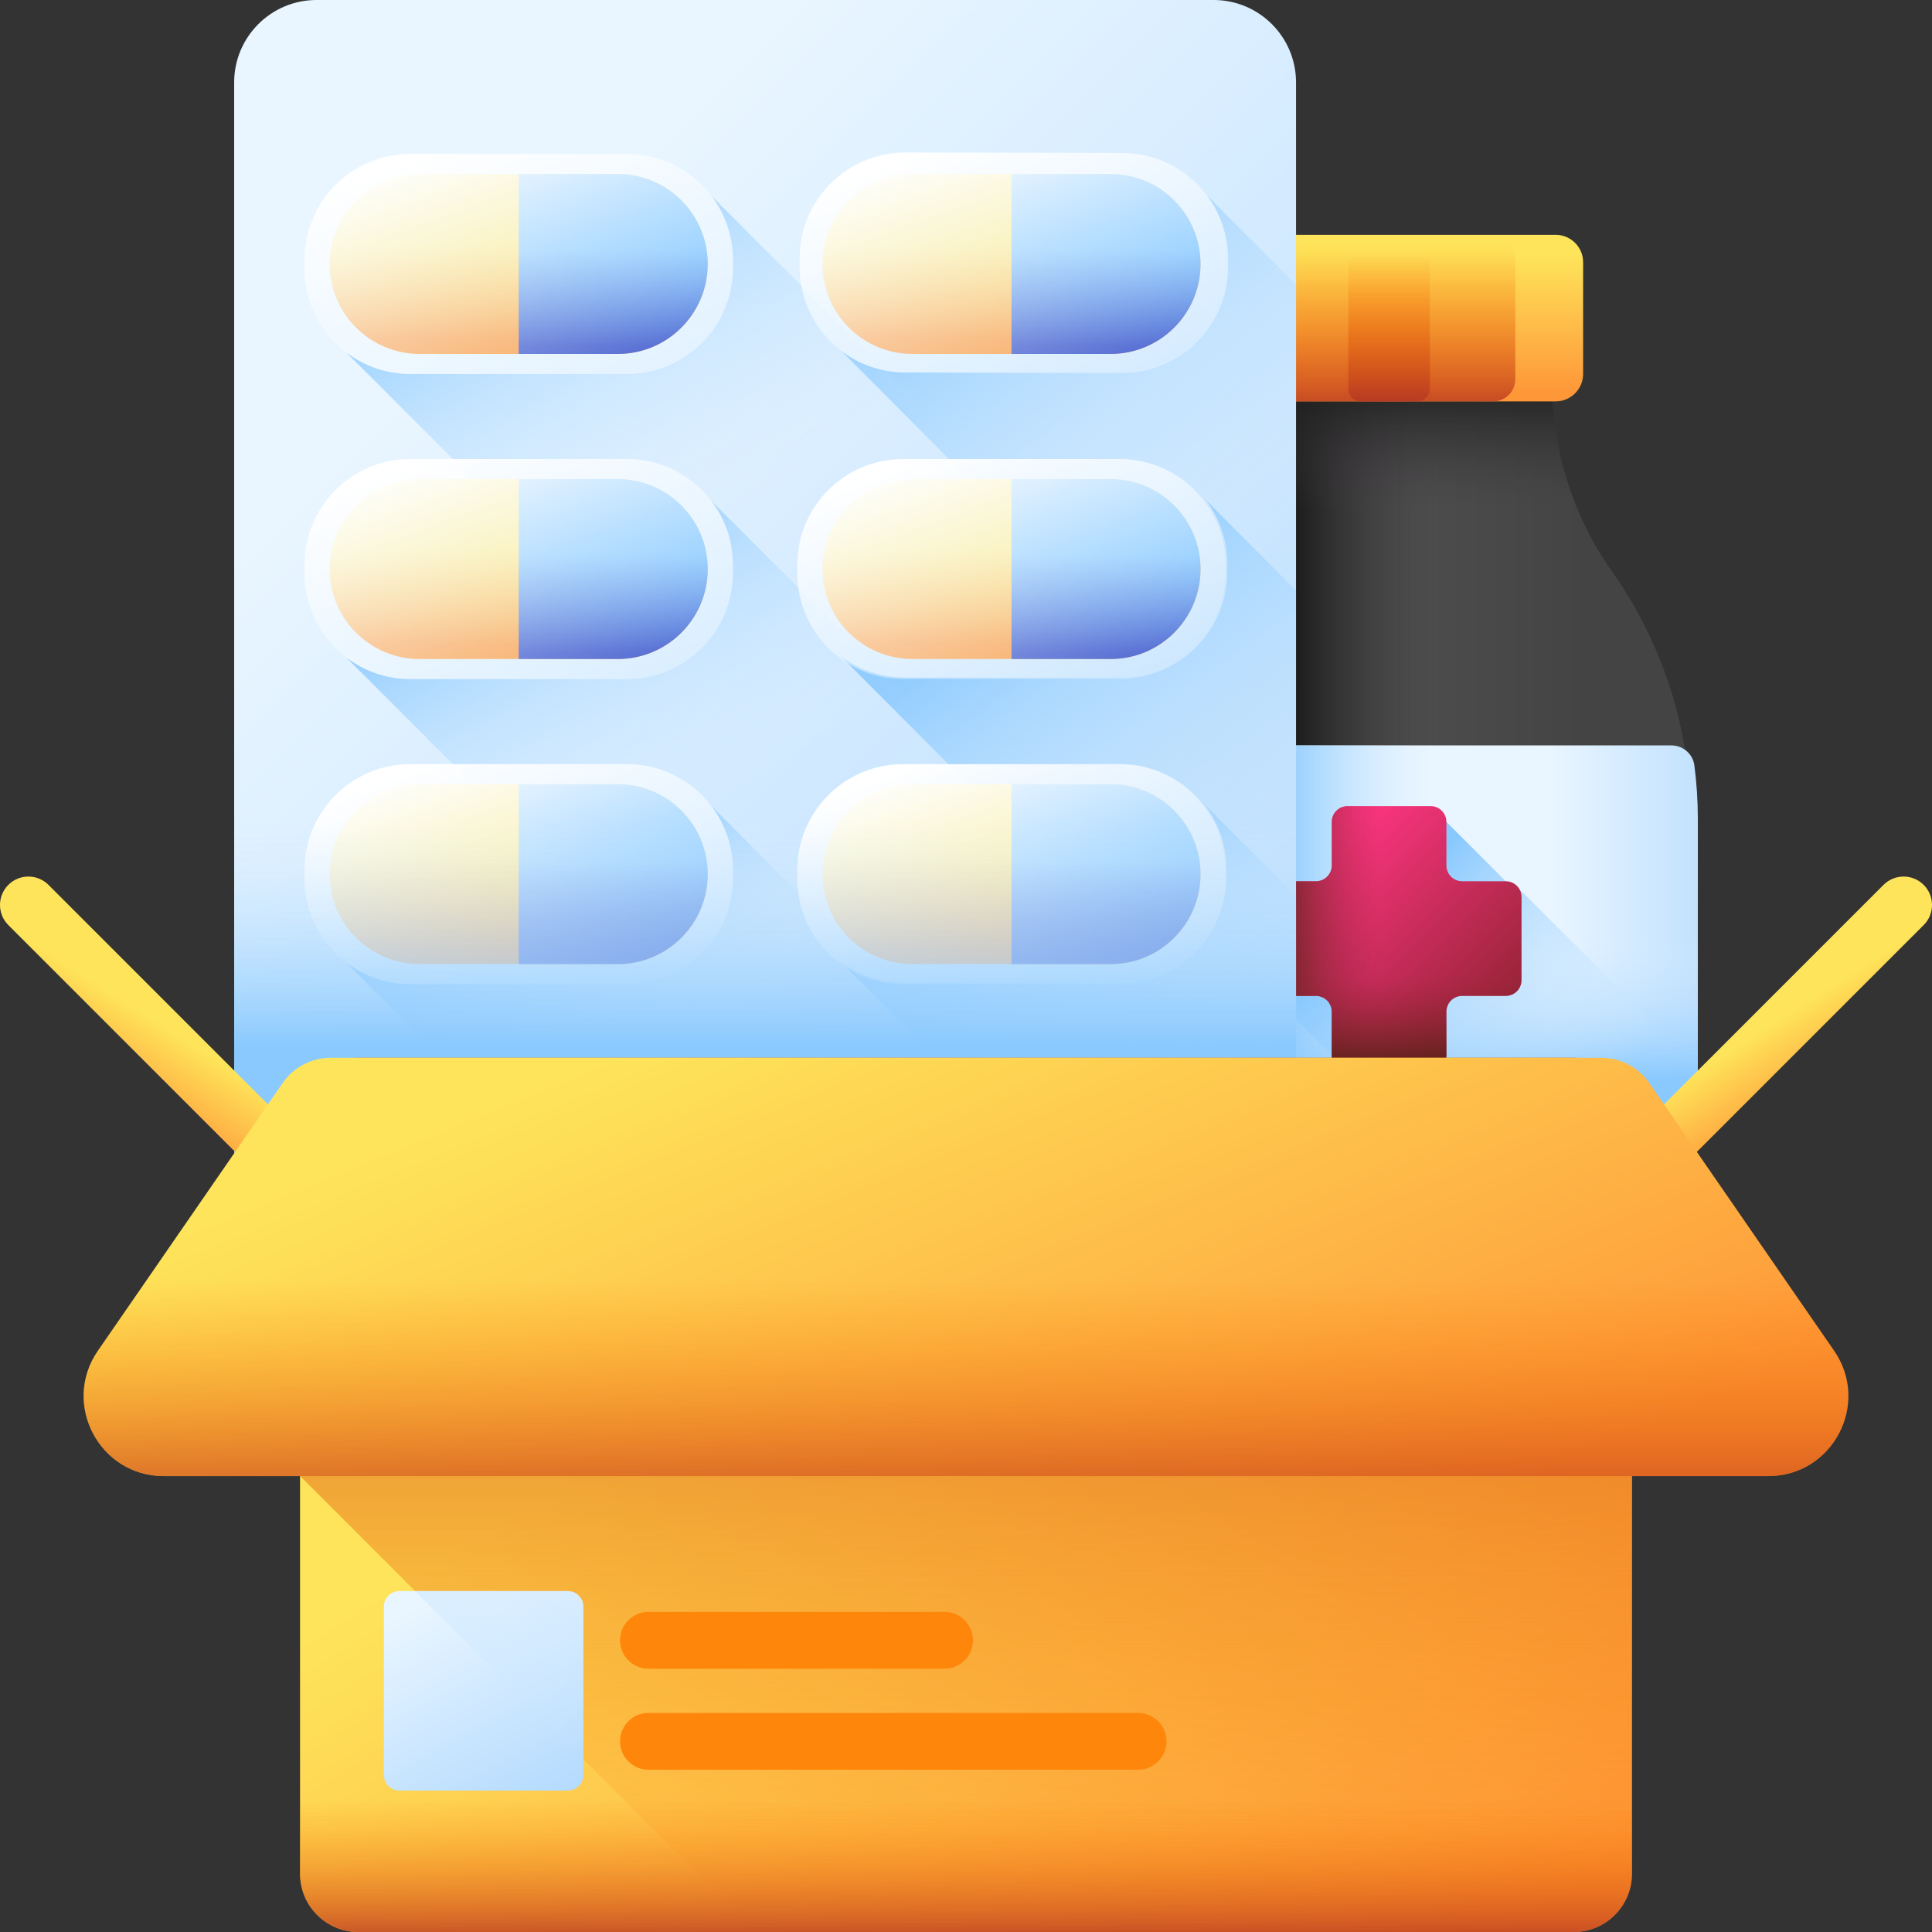 <svg xmlns="http://www.w3.org/2000/svg" xmlns:xlink="http://www.w3.org/1999/xlink" id="Capa_1" height="512" viewBox="0 0 510 510" width="512"><rect x="0" y="0" width="510" height="510" fill="#333333" stroke="none"/><linearGradient id="SVGID_1_" gradientUnits="userSpaceOnUse" x1="304.917" x2="417.749" y1="206.857" y2="206.857"><stop offset="0" stop-color="#5a5a5a"></stop><stop offset="1" stop-color="#444"></stop></linearGradient><linearGradient id="lg1"><stop offset="0" stop-color="#433f43" stop-opacity="0"></stop><stop offset="1" stop-color="#1a1a1a"></stop></linearGradient><linearGradient id="SVGID_2_" gradientUnits="userSpaceOnUse" x1="378.335" x2="341.317" xlink:href="#lg1" y1="206.857" y2="206.857"></linearGradient><linearGradient id="SVGID_3_" gradientUnits="userSpaceOnUse" x1="366.688" x2="366.688" xlink:href="#lg1" y1="134.584" y2="98.587"></linearGradient><linearGradient id="SVGID_4_" gradientUnits="userSpaceOnUse" x1="366.639" x2="366.639" xlink:href="#lg1" y1="278.372" y2="346.17"></linearGradient><linearGradient id="SVGID_5_" gradientUnits="userSpaceOnUse" x1="366.68" x2="366.68" xlink:href="#lg1" y1="220.502" y2="256.498"></linearGradient><linearGradient id="lg2"><stop offset="0" stop-color="#eaf6ff"></stop><stop offset="1" stop-color="#b3dafe"></stop></linearGradient><linearGradient id="SVGID_6_" gradientUnits="userSpaceOnUse" x1="408.057" x2="464.195" xlink:href="#lg2" y1="247.763" y2="247.763"></linearGradient><linearGradient id="lg3"><stop offset="0" stop-color="#d8ecfe" stop-opacity="0"></stop><stop offset=".787" stop-color="#9bd1fe" stop-opacity=".787"></stop><stop offset="1" stop-color="#8ac9fe"></stop></linearGradient><linearGradient id="SVGID_7_" gradientUnits="userSpaceOnUse" x1="366.681" x2="366.681" xlink:href="#lg3" y1="247.763" y2="284.611"></linearGradient><linearGradient id="SVGID_8_" gradientUnits="userSpaceOnUse" x1="379.751" x2="337.743" xlink:href="#lg3" y1="247.763" y2="247.763"></linearGradient><linearGradient id="SVGID_9_" gradientUnits="userSpaceOnUse" x1="415.679" x2="362.692" xlink:href="#lg3" y1="296.004" y2="243.017"></linearGradient><linearGradient id="SVGID_10_" gradientUnits="userSpaceOnUse" x1="345.742" x2="391.21" y1="226.824" y2="272.291"><stop offset="0" stop-color="#fd3581"></stop><stop offset="1" stop-color="#972437"></stop></linearGradient><linearGradient id="lg4"><stop offset="0" stop-color="#972437" stop-opacity="0"></stop><stop offset="1" stop-color="#42210b"></stop></linearGradient><linearGradient id="SVGID_11_" gradientUnits="userSpaceOnUse" x1="364.099" x2="332.461" xlink:href="#lg4" y1="247.763" y2="247.763"></linearGradient><linearGradient id="SVGID_12_" gradientUnits="userSpaceOnUse" x1="366.681" x2="366.681" xlink:href="#lg4" y1="257.753" y2="285.744"></linearGradient><linearGradient id="lg5"><stop offset="0" stop-color="#fee45a"></stop><stop offset="1" stop-color="#fe9738"></stop></linearGradient><linearGradient id="SVGID_13_" gradientUnits="userSpaceOnUse" x1="366.68" x2="366.68" xlink:href="#lg5" y1="67.259" y2="103.519"></linearGradient><linearGradient id="lg6"><stop offset="0" stop-color="#fe7701" stop-opacity="0"></stop><stop offset=".185" stop-color="#f87204" stop-opacity=".185"></stop><stop offset=".431" stop-color="#e7630c" stop-opacity=".431"></stop><stop offset=".711" stop-color="#cb4b19" stop-opacity=".711"></stop><stop offset="1" stop-color="#a72b2b"></stop></linearGradient><linearGradient id="SVGID_14_" gradientUnits="userSpaceOnUse" x1="366.68" x2="366.68" xlink:href="#lg6" y1="63.943" y2="114.541"></linearGradient><linearGradient id="SVGID_15_" gradientUnits="userSpaceOnUse" x1="366.68" x2="366.68" xlink:href="#lg6" y1="67.259" y2="111.013"></linearGradient><linearGradient id="SVGID_16_" gradientUnits="userSpaceOnUse" x1="106.283" x2="340.924" xlink:href="#lg2" y1="94.799" y2="329.44"></linearGradient><linearGradient id="SVGID_17_" gradientUnits="userSpaceOnUse" x1="332.082" x2="258.776" xlink:href="#lg3" y1="149.735" y2="53.199"></linearGradient><linearGradient id="SVGID_18_" gradientUnits="userSpaceOnUse" x1="339.819" x2="270.127" xlink:href="#lg3" y1="243.331" y2="148.343"></linearGradient><linearGradient id="SVGID_19_" gradientUnits="userSpaceOnUse" x1="325.663" x2="264.231" xlink:href="#lg3" y1="311.343" y2="218.42"></linearGradient><linearGradient id="SVGID_20_" gradientUnits="userSpaceOnUse" x1="333.298" x2="266.187" xlink:href="#lg3" y1="409.349" y2="300.422"></linearGradient><linearGradient id="SVGID_21_" gradientUnits="userSpaceOnUse" x1="204.982" x2="154.743" xlink:href="#lg3" y1="128.848" y2="40.597"></linearGradient><linearGradient id="SVGID_22_" gradientUnits="userSpaceOnUse" x1="202.076" x2="158.528" xlink:href="#lg3" y1="204.277" y2="127.78"></linearGradient><linearGradient id="SVGID_23_" gradientUnits="userSpaceOnUse" x1="194.421" x2="161.154" xlink:href="#lg3" y1="271.773" y2="213.337"></linearGradient><linearGradient id="SVGID_24_" gradientUnits="userSpaceOnUse" x1="214.236" x2="143.339" xlink:href="#lg3" y1="405.953" y2="295.133"></linearGradient><linearGradient id="SVGID_25_" gradientUnits="userSpaceOnUse" x1="136.921" x2="136.921" xlink:href="#lg5" y1="64.52" y2="89.452"></linearGradient><linearGradient id="lg7"><stop offset="0" stop-color="#60b7ff"></stop><stop offset="1" stop-color="#314dc9"></stop></linearGradient><linearGradient id="SVGID_26_" gradientUnits="userSpaceOnUse" x1="161.872" x2="161.872" xlink:href="#lg7" y1="65.897" y2="91.513"></linearGradient><linearGradient id="lg8"><stop offset="0" stop-color="#fff"></stop><stop offset="1" stop-color="#eaf6ff" stop-opacity="0"></stop></linearGradient><linearGradient id="SVGID_27_" gradientUnits="userSpaceOnUse" x1="124.518" x2="154.46" xlink:href="#lg8" y1="35.469" y2="118.068"></linearGradient><linearGradient id="SVGID_28_" gradientUnits="userSpaceOnUse" x1="267.013" x2="267.013" xlink:href="#lg5" y1="64.52" y2="89.452"></linearGradient><linearGradient id="SVGID_29_" gradientUnits="userSpaceOnUse" x1="291.965" x2="291.965" xlink:href="#lg7" y1="65.897" y2="91.513"></linearGradient><linearGradient id="SVGID_30_" gradientTransform="matrix(1 .002 -.002 1 .754 -1.036)" gradientUnits="userSpaceOnUse" x1="254.617" x2="284.559" xlink:href="#lg8" y1="35.574" y2="118.172"></linearGradient><linearGradient id="SVGID_31_" gradientUnits="userSpaceOnUse" x1="136.921" x2="136.921" xlink:href="#lg5" y1="145.054" y2="169.986"></linearGradient><linearGradient id="SVGID_32_" gradientUnits="userSpaceOnUse" x1="161.872" x2="161.872" xlink:href="#lg7" y1="146.431" y2="172.047"></linearGradient><linearGradient id="SVGID_33_" gradientUnits="userSpaceOnUse" x1="124.518" x2="154.46" xlink:href="#lg8" y1="116.003" y2="198.601"></linearGradient><linearGradient id="SVGID_34_" gradientUnits="userSpaceOnUse" x1="267.013" x2="267.013" xlink:href="#lg5" y1="145.054" y2="169.986"></linearGradient><linearGradient id="SVGID_35_" gradientUnits="userSpaceOnUse" x1="291.965" x2="291.965" xlink:href="#lg7" y1="146.431" y2="172.047"></linearGradient><linearGradient id="SVGID_36_" gradientUnits="userSpaceOnUse" x1="254.611" x2="284.553" xlink:href="#lg8" y1="116.003" y2="198.601"></linearGradient><linearGradient id="SVGID_37_" gradientUnits="userSpaceOnUse" x1="136.921" x2="136.921" xlink:href="#lg5" y1="225.587" y2="250.519"></linearGradient><linearGradient id="SVGID_38_" gradientUnits="userSpaceOnUse" x1="161.872" x2="161.872" xlink:href="#lg7" y1="226.964" y2="252.58"></linearGradient><linearGradient id="SVGID_39_" gradientUnits="userSpaceOnUse" x1="124.518" x2="154.46" xlink:href="#lg8" y1="196.536" y2="279.134"></linearGradient><linearGradient id="SVGID_40_" gradientUnits="userSpaceOnUse" x1="267.013" x2="267.013" xlink:href="#lg5" y1="225.587" y2="250.519"></linearGradient><linearGradient id="SVGID_41_" gradientUnits="userSpaceOnUse" x1="291.965" x2="291.965" xlink:href="#lg7" y1="226.964" y2="252.58"></linearGradient><linearGradient id="SVGID_42_" gradientUnits="userSpaceOnUse" x1="254.611" x2="284.553" xlink:href="#lg8" y1="196.536" y2="279.134"></linearGradient><linearGradient id="SVGID_43_" gradientUnits="userSpaceOnUse" x1="136.921" x2="136.921" xlink:href="#lg5" y1="306.121" y2="331.053"></linearGradient><linearGradient id="SVGID_44_" gradientUnits="userSpaceOnUse" x1="161.872" x2="161.872" xlink:href="#lg7" y1="307.497" y2="333.113"></linearGradient><linearGradient id="SVGID_45_" gradientUnits="userSpaceOnUse" x1="124.518" x2="154.46" xlink:href="#lg8" y1="277.07" y2="359.668"></linearGradient><linearGradient id="SVGID_46_" gradientUnits="userSpaceOnUse" x1="267.013" x2="267.013" xlink:href="#lg5" y1="306.121" y2="331.053"></linearGradient><linearGradient id="SVGID_47_" gradientUnits="userSpaceOnUse" x1="291.965" x2="291.965" xlink:href="#lg7" y1="307.497" y2="333.113"></linearGradient><linearGradient id="SVGID_48_" gradientUnits="userSpaceOnUse" x1="254.611" x2="284.553" xlink:href="#lg8" y1="277.07" y2="359.668"></linearGradient><linearGradient id="SVGID_49_" gradientUnits="userSpaceOnUse" x1="201.967" x2="201.967" xlink:href="#lg3" y1="217.125" y2="275.921"></linearGradient><linearGradient id="SVGID_50_" gradientUnits="userSpaceOnUse" x1="453.483" x2="466.963" xlink:href="#lg5" y1="279.352" y2="300.614"></linearGradient><linearGradient id="SVGID_51_" gradientTransform="matrix(-1 0 0 1 1977.607 0)" gradientUnits="userSpaceOnUse" x1="1921.09" x2="1934.57" xlink:href="#lg5" y1="279.352" y2="300.614"></linearGradient><linearGradient id="SVGID_52_" gradientUnits="userSpaceOnUse" x1="223.156" x2="347.154" xlink:href="#lg5" y1="343.669" y2="542.065"></linearGradient><linearGradient id="SVGID_53_" gradientUnits="userSpaceOnUse" x1="255" x2="255" xlink:href="#lg6" y1="506" y2="262.91"></linearGradient><linearGradient id="SVGID_54_" gradientUnits="userSpaceOnUse" x1="210.416" x2="283.913" xlink:href="#lg5" y1="259.333" y2="439.324"></linearGradient><linearGradient id="SVGID_55_" gradientUnits="userSpaceOnUse" x1="255" x2="255" xlink:href="#lg6" y1="475" y2="518"></linearGradient><linearGradient id="SVGID_56_" gradientUnits="userSpaceOnUse" x1="114.46" x2="143.793" xlink:href="#lg2" y1="420.821" y2="477.487"></linearGradient><linearGradient id="SVGID_57_" gradientUnits="userSpaceOnUse" x1="163.793" x2="45.241" xlink:href="#lg3" y1="453.207" y2="334.655"></linearGradient><linearGradient id="SVGID_58_" gradientUnits="userSpaceOnUse" x1="255" x2="255" xlink:href="#lg6" y1="338" y2="414.026"></linearGradient><g><g><g><g><path d="m425.514 150.817c-.075-.106-.149-.211-.224-.317-10.284-14.641-15.608-32.194-15.612-50.087l-.007-30.273h-85.982l.007 30.231c.004 17.911-5.319 35.487-15.62 50.14-.07.099-.14.199-.21.298-13.508 19.084-20.763 41.889-20.765 65.27l-.012 94.518c-.001 18.207 14.758 32.968 32.965 32.97l93.235.007c18.207.001 32.968-14.757 32.969-32.965l.012-94.519c.002-23.381-7.25-46.187-20.756-65.273z" fill="url(#SVGID_1_)"></path><path d="m425.514 150.817c-.075-.106-.149-.211-.224-.317-10.284-14.641-15.608-32.194-15.612-50.087l-.007-30.273h-85.982l.007 30.231c.004 17.911-5.319 35.487-15.62 50.14-.07.099-.14.199-.21.298-13.508 19.084-20.763 41.889-20.765 65.27l-.012 94.518c-.001 18.207 14.758 32.968 32.965 32.97l93.235.007c18.207.001 32.968-14.757 32.969-32.965l.012-94.519c.002-23.381-7.25-46.187-20.756-65.273z" fill="url(#SVGID_2_)"></path><path d="m307.867 150.809c-.177.25-.341.508-.515.759h118.673c-.173-.248-.335-.503-.51-.751-.075-.106-.149-.211-.224-.317-10.284-14.641-15.608-32.194-15.612-50.087l-.007-30.273h-85.982l.007 30.231c.004 17.911-5.319 35.487-15.62 50.14-.07.099-.14.199-.21.298z" fill="url(#SVGID_3_)"></path><path d="m446.219 310.609.008-81.901-159.169-.011-.008 81.901c-.001 18.207 14.758 32.968 32.965 32.969l93.235.006c18.207.002 32.968-14.757 32.969-32.964z" fill="url(#SVGID_4_)"></path><path d="m287.101 216.079-.012 94.518c-.001 18.207 14.758 32.968 32.965 32.97l93.235.007c18.207.001 32.968-14.758 32.969-32.965l.012-94.519c0-1.196-.031-2.389-.069-3.581h-159.03c-.038 1.189-.069 2.378-.07 3.57z" fill="url(#SVGID_5_)"></path><path d="m285.187 216.079-.01 76.545c0 3.386 2.744 6.13 6.13 6.13h150.739c3.385 0 6.129-2.744 6.13-6.129l.01-76.536c0-4.714-.312-9.402-.913-14.042-.393-3.031-3.016-5.277-6.072-5.277h-149.028c-3.056 0-5.679 2.246-6.072 5.277-.601 4.637-.914 9.322-.914 14.032z" fill="url(#SVGID_6_)"></path><path d="m285.187 216.079-.01 76.545c0 3.386 2.744 6.13 6.13 6.13h150.739c3.385 0 6.129-2.744 6.13-6.129l.01-76.536c0-4.714-.312-9.402-.913-14.042-.393-3.031-3.016-5.277-6.072-5.277h-149.028c-3.056 0-5.679 2.246-6.072 5.277-.601 4.637-.914 9.322-.914 14.032z" fill="url(#SVGID_7_)"></path><path d="m406.392 196.77h-114.219c-3.056 0-5.679 2.246-6.072 5.277-.601 4.637-.914 9.321-.914 14.032l-.01 76.545c0 3.386 2.744 6.13 6.13 6.13h115.085z" fill="url(#SVGID_8_)"></path><path d="m400.606 234.234-.756.756-18.034-18.034-45.941 45.941 35.857 35.857h70.314c3.385 0 6.129-2.744 6.129-6.129l.001-10.821z" fill="url(#SVGID_9_)"></path><path d="m397.488 232.628h-11.512c-2.297 0-4.16-1.862-4.16-4.16v-11.512c0-2.297-1.862-4.16-4.16-4.16h-21.95c-2.297 0-4.16 1.862-4.16 4.16v11.512c0 2.297-1.862 4.16-4.16 4.16h-11.512c-2.297 0-4.16 1.862-4.16 4.16v21.95c0 2.297 1.862 4.16 4.16 4.16h11.512c2.297 0 4.16 1.862 4.16 4.16v11.512c0 2.297 1.862 4.16 4.16 4.16h21.95c2.297 0 4.16-1.862 4.16-4.16v-11.512c0-2.297 1.862-4.16 4.16-4.16h11.512c2.297 0 4.16-1.862 4.16-4.16v-21.95c0-2.298-1.863-4.16-4.16-4.16z" fill="url(#SVGID_10_)"></path><path d="m397.488 232.628h-11.512c-2.297 0-4.16-1.862-4.16-4.16v-11.512c0-2.297-1.862-4.16-4.16-4.16h-21.95c-2.297 0-4.16 1.862-4.16 4.16v11.512c0 2.297-1.862 4.16-4.16 4.16h-11.512c-2.297 0-4.16 1.862-4.16 4.16v21.95c0 2.297 1.862 4.16 4.16 4.16h11.512c2.297 0 4.16 1.862 4.16 4.16v11.512c0 2.297 1.862 4.16 4.16 4.16h21.95c2.297 0 4.16-1.862 4.16-4.16v-11.512c0-2.297 1.862-4.16 4.16-4.16h11.512c2.297 0 4.16-1.862 4.16-4.16v-21.95c0-2.298-1.863-4.16-4.16-4.16z" fill="url(#SVGID_11_)"></path><path d="m397.488 232.628h-11.512c-2.297 0-4.16-1.862-4.16-4.16v-11.512c0-2.297-1.862-4.16-4.16-4.16h-21.95c-2.297 0-4.16 1.862-4.16 4.16v11.512c0 2.297-1.862 4.16-4.16 4.16h-11.512c-2.297 0-4.16 1.862-4.16 4.16v21.95c0 2.297 1.862 4.16 4.16 4.16h11.512c2.297 0 4.16 1.862 4.16 4.16v11.512c0 2.297 1.862 4.16 4.16 4.16h21.95c2.297 0 4.16-1.862 4.16-4.16v-11.512c0-2.297 1.862-4.16 4.16-4.16h11.512c2.297 0 4.16-1.862 4.16-4.16v-21.95c0-2.298-1.863-4.16-4.16-4.16z" fill="url(#SVGID_12_)"></path></g><g><path d="m410.663 105.953h-87.967c-3.999 0-7.242-3.242-7.242-7.242v-29.482c0-3.999 3.242-7.242 7.242-7.242h87.967c3.999 0 7.242 3.242 7.242 7.242v29.482c0 3.999-3.242 7.242-7.242 7.242z" fill="url(#SVGID_13_)"></path><path d="m394.161 105.953h-54.962c-3.226 0-5.841-2.615-5.841-5.841v-32.284c0-3.226 2.615-5.841 5.841-5.841h54.962c3.226 0 5.841 2.615 5.841 5.841v32.284c0 3.226-2.615 5.841-5.841 5.841z" fill="url(#SVGID_14_)"></path><path d="m374.129 105.953h-14.898c-1.834 0-3.32-1.487-3.32-3.32v-37.325c0-1.834 1.487-3.32 3.32-3.32h14.898c1.834 0 3.32 1.487 3.32 3.32v37.324c0 1.834-1.486 3.321-3.32 3.321z" fill="url(#SVGID_15_)"></path></g></g><g><g><path d="m320.363 380.966h-236.792c-12.016 0-21.756-9.741-21.756-21.756v-337.454c0-12.015 9.74-21.756 21.756-21.756h236.792c12.016 0 21.756 9.741 21.756 21.756v337.454c0 12.015-9.741 21.756-21.756 21.756z" fill="url(#SVGID_16_)"></path><g><path d="m318.441 51.391c3.603 4.718 5.741 10.624 5.73 17.015l-.01 2.168c-.031 15.436-12.576 27.918-28.011 27.877l-57.199-.124c-6.381-.01-12.256-2.168-16.953-5.782l84.157 84.539 35.961 36.126v-138.041z" fill="url(#SVGID_17_)"></path><path d="m318.265 131.924c3.603 4.718 5.73 10.624 5.72 17.015l-.01 2.168c-.021 11.843-7.413 21.94-17.821 25.977-3.159 1.239-6.598 1.91-10.191 1.9l-57.199-.124c-6.381-.01-12.245-2.168-16.943-5.782l84.157 84.539 36.137 36.302v-138.031z" fill="url(#SVGID_18_)"></path><path d="m318.08 212.457c3.603 4.718 5.741 10.624 5.72 17.015v2.168c-.031 11.843-7.413 21.94-17.821 25.977-3.159 1.239-6.598 1.91-10.191 1.9l-57.199-.124c-6.381-.01-12.256-2.168-16.953-5.782l84.157 84.539 32.792 32.936c2.23-3.418 3.531-7.496 3.531-11.874v-122.605z" fill="url(#SVGID_19_)"></path><path d="m317.894 292.991c3.603 4.718 5.741 10.624 5.73 17.015l-.01 2.168c-.021 11.843-7.413 21.94-17.821 25.977-3.159 1.239-6.598 1.91-10.191 1.9l-57.199-.124c-6.381-.021-12.245-2.168-16.953-5.782l46.616 46.823h52.295c7.63 0 14.352-3.934 18.223-9.881 2.23-3.418 3.531-7.496 3.531-11.874v-41.888z" fill="url(#SVGID_20_)"></path></g><g><path d="m187.708 51.607c3.614 4.708 5.761 10.604 5.761 16.995v2.168c0 15.436-12.514 27.949-27.949 27.949h-57.199c-6.381 0-12.256-2.137-16.964-5.741l250.758 250.758v-137.721z" fill="url(#SVGID_21_)"></path><path d="m187.708 132.141c3.614 4.708 5.761 10.604 5.761 16.995v2.168c0 11.843-7.362 21.961-17.759 26.029-3.159 1.239-6.587 1.92-10.191 1.92h-57.199c-6.381 0-12.256-2.137-16.964-5.741l207.456 207.456h21.548c9.643 0 17.821-6.277 20.67-14.971.702-2.137 1.084-4.419 1.084-6.783v-72.666z" fill="url(#SVGID_22_)"></path><path d="m187.708 212.674c3.614 4.708 5.761 10.604 5.761 16.995v2.168c0 11.843-7.362 21.961-17.759 26.029-3.159 1.239-6.587 1.92-10.191 1.92h-57.199c-6.381 0-12.256-2.137-16.964-5.741l126.924 126.923h102.081c9.643 0 17.821-6.277 20.67-14.971z" fill="url(#SVGID_23_)"></path><path d="m187.708 293.207c3.614 4.708 5.761 10.604 5.761 16.995v2.168c0 11.843-7.362 21.961-17.759 26.029-3.159 1.239-6.587 1.92-10.191 1.92h-57.199c-6.381 0-12.256-2.137-16.964-5.741l46.389 46.389h137.722z" fill="url(#SVGID_24_)"></path></g><g><g><g><g><path d="m163.077 93.43h-52.312c-13.115 0-23.747-10.632-23.747-23.747 0-13.115 10.632-23.747 23.747-23.747h52.312c13.115 0 23.747 10.632 23.747 23.747 0 13.115-10.632 23.747-23.747 23.747z" fill="url(#SVGID_25_)"></path><path d="m163.077 45.936h-26.156v47.494h26.156c13.115 0 23.747-10.632 23.747-23.747 0-13.115-10.632-23.747-23.747-23.747z" fill="url(#SVGID_26_)"></path></g><path d="m165.517 98.721h-57.192c-15.439 0-27.954-12.515-27.954-27.954v-2.169c0-15.439 12.515-27.954 27.954-27.954h57.192c15.439 0 27.954 12.515 27.954 27.954v2.169c-.001 15.439-12.516 27.954-27.954 27.954z" fill="url(#SVGID_27_)"></path></g><g><g><path d="m293.169 93.43h-52.312c-13.115 0-23.747-10.632-23.747-23.747 0-13.115 10.632-23.747 23.747-23.747h52.312c13.115 0 23.747 10.632 23.747 23.747 0 13.115-10.632 23.747-23.747 23.747z" fill="url(#SVGID_28_)"></path><path d="m293.169 45.936h-26.156v47.494h26.156c13.115 0 23.747-10.632 23.747-23.747 0-13.115-10.632-23.747-23.747-23.747z" fill="url(#SVGID_29_)"></path></g><path d="m296.145 98.457-57.192-.129c-15.438-.035-27.926-12.578-27.891-28.017l.005-2.169c.035-15.438 12.578-27.926 28.017-27.891l57.192.129c15.438.035 27.926 12.578 27.891 28.017l-.005 2.169c-.034 15.439-12.578 27.926-28.017 27.891z" fill="url(#SVGID_30_)"></path></g></g><g><g><g><path d="m163.077 173.963h-52.312c-13.115 0-23.747-10.632-23.747-23.747 0-13.115 10.632-23.747 23.747-23.747h52.312c13.115 0 23.747 10.632 23.747 23.747 0 13.115-10.632 23.747-23.747 23.747z" fill="url(#SVGID_31_)"></path><path d="m163.077 126.469h-26.156v47.494h26.156c13.115 0 23.747-10.632 23.747-23.747 0-13.115-10.632-23.747-23.747-23.747z" fill="url(#SVGID_32_)"></path></g><path d="m165.517 179.255h-57.192c-15.439 0-27.954-12.515-27.954-27.954v-2.169c0-15.439 12.515-27.954 27.954-27.954h57.192c15.439 0 27.954 12.515 27.954 27.954v2.169c-.001 15.438-12.516 27.954-27.954 27.954z" fill="url(#SVGID_33_)"></path></g><g><g><path d="m293.169 173.963h-52.312c-13.115 0-23.747-10.632-23.747-23.747 0-13.115 10.632-23.747 23.747-23.747h52.312c13.115 0 23.747 10.632 23.747 23.747 0 13.115-10.632 23.747-23.747 23.747z" fill="url(#SVGID_34_)"></path><path d="m293.169 126.469h-26.156v47.494h26.156c13.115 0 23.747-10.632 23.747-23.747 0-13.115-10.632-23.747-23.747-23.747z" fill="url(#SVGID_35_)"></path></g><path d="m295.609 179.255h-57.192c-15.439 0-27.954-12.515-27.954-27.954v-2.169c0-15.439 12.515-27.954 27.954-27.954h57.192c15.439 0 27.954 12.515 27.954 27.954v2.169c0 15.438-12.516 27.954-27.954 27.954z" fill="url(#SVGID_36_)"></path></g></g><g><g><g><path d="m163.077 254.497h-52.312c-13.115 0-23.747-10.632-23.747-23.747 0-13.115 10.632-23.747 23.747-23.747h52.312c13.115 0 23.747 10.632 23.747 23.747 0 13.115-10.632 23.747-23.747 23.747z" fill="url(#SVGID_37_)"></path><path d="m163.077 207.003h-26.156v47.494h26.156c13.115 0 23.747-10.632 23.747-23.747 0-13.116-10.632-23.747-23.747-23.747z" fill="url(#SVGID_38_)"></path></g><path d="m165.517 259.788h-57.192c-15.439 0-27.954-12.515-27.954-27.954v-2.169c0-15.439 12.515-27.954 27.954-27.954h57.192c15.439 0 27.954 12.515 27.954 27.954v2.169c-.001 15.439-12.516 27.954-27.954 27.954z" fill="url(#SVGID_39_)"></path></g><g><g><path d="m293.169 254.497h-52.312c-13.115 0-23.747-10.632-23.747-23.747 0-13.115 10.632-23.747 23.747-23.747h52.312c13.115 0 23.747 10.632 23.747 23.747 0 13.115-10.632 23.747-23.747 23.747z" fill="url(#SVGID_40_)"></path><path d="m293.169 207.003h-26.156v47.494h26.156c13.115 0 23.747-10.632 23.747-23.747 0-13.116-10.632-23.747-23.747-23.747z" fill="url(#SVGID_41_)"></path></g><path d="m295.609 259.788h-57.192c-15.439 0-27.954-12.515-27.954-27.954v-2.169c0-15.439 12.515-27.954 27.954-27.954h57.192c15.439 0 27.954 12.515 27.954 27.954v2.169c0 15.439-12.516 27.954-27.954 27.954z" fill="url(#SVGID_42_)"></path></g></g><g><g><g><path d="m163.077 335.03h-52.312c-13.115 0-23.747-10.632-23.747-23.747 0-13.115 10.632-23.747 23.747-23.747h52.312c13.115 0 23.747 10.632 23.747 23.747 0 13.115-10.632 23.747-23.747 23.747z" fill="url(#SVGID_43_)"></path><path d="m163.077 287.536h-26.156v47.494h26.156c13.115 0 23.747-10.632 23.747-23.747 0-13.115-10.632-23.747-23.747-23.747z" fill="url(#SVGID_44_)"></path></g><path d="m165.517 340.321h-57.192c-15.439 0-27.954-12.515-27.954-27.954v-2.169c0-15.439 12.515-27.954 27.954-27.954h57.192c15.439 0 27.954 12.515 27.954 27.954v2.169c-.001 15.439-12.516 27.954-27.954 27.954z" fill="url(#SVGID_45_)"></path></g><g><g><path d="m293.169 335.03h-52.312c-13.115 0-23.747-10.632-23.747-23.747 0-13.115 10.632-23.747 23.747-23.747h52.312c13.115 0 23.747 10.632 23.747 23.747 0 13.115-10.632 23.747-23.747 23.747z" fill="url(#SVGID_46_)"></path><path d="m293.169 287.536h-26.156v47.494h26.156c13.115 0 23.747-10.632 23.747-23.747 0-13.115-10.632-23.747-23.747-23.747z" fill="url(#SVGID_47_)"></path></g><path d="m295.609 340.321h-57.192c-15.439 0-27.954-12.515-27.954-27.954v-2.169c0-15.439 12.515-27.954 27.954-27.954h57.192c15.439 0 27.954 12.515 27.954 27.954v2.169c0 15.439-12.516 27.954-27.954 27.954z" fill="url(#SVGID_48_)"></path></g></g></g></g><path d="m61.815 189.818v169.392c0 12.016 9.741 21.756 21.756 21.756h236.792c12.016 0 21.756-9.741 21.756-21.756v-169.392z" fill="url(#SVGID_49_)"></path></g></g><g><g><path d="m497.196 233.588-91.393 91.393c-2.929 2.929-2.929 7.678 0 10.607 2.929 2.929 7.678 2.929 10.607 0l91.393-91.393c2.929-2.929 2.929-7.678 0-10.607-2.929-2.929-7.678-2.929-10.607 0z" fill="url(#SVGID_50_)"></path><path d="m12.804 233.588 91.393 91.393c2.929 2.929 2.929 7.678 0 10.607-2.929 2.929-7.678 2.929-10.607 0l-91.393-91.393c-2.929-2.929-2.929-7.678 0-10.607 2.929-2.929 7.678-2.929 10.607 0z" fill="url(#SVGID_51_)"></path></g><path d="m415.408 510h-320.816c-8.497 0-15.386-6.889-15.386-15.386v-199.99c0-8.497 6.889-15.386 15.386-15.386h320.816c8.497 0 15.386 6.889 15.386 15.386v199.99c0 8.497-6.889 15.386-15.386 15.386z" fill="url(#SVGID_52_)"></path><path d="m415.408 279.238h-320.816c-8.497 0-15.386 6.889-15.386 15.386v94.999l120.377 120.377h215.824c8.497 0 15.386-6.889 15.386-15.386v-199.99c.001-8.498-6.888-15.386-15.385-15.386z" fill="url(#SVGID_53_)"></path><path d="m466.777 389.65h-423.554c-17.013 0-27.036-19.095-17.373-33.097l48.769-70.668c2.872-4.162 7.606-6.647 12.663-6.647h335.435c5.057 0 9.791 2.485 12.663 6.647l48.769 70.668c9.664 14.002-.359 33.097-17.372 33.097z" fill="url(#SVGID_54_)"></path><path d="m79.206 425.648v68.966c0 8.497 6.889 15.386 15.386 15.386h320.816c8.497 0 15.386-6.889 15.386-15.386v-68.966z" fill="url(#SVGID_55_)"></path><g><path d="m149.884 472.667h-44.435c-2.273 0-4.116-1.843-4.116-4.116v-44.435c0-2.273 1.843-4.116 4.116-4.116h44.435c2.273 0 4.116 1.843 4.116 4.116v44.435c0 2.273-1.843 4.116-4.116 4.116z" fill="url(#SVGID_56_)"></path><g fill="#fe860a"><path d="m249.333 425.5h-78.155c-4.142 0-7.5 3.358-7.5 7.5s3.358 7.5 7.5 7.5h78.155c4.142 0 7.5-3.358 7.5-7.5 0-4.142-3.357-7.5-7.5-7.5z"></path><path d="m300.428 452.166h-129.25c-4.142 0-7.5 3.358-7.5 7.5s3.358 7.5 7.5 7.5h129.25c4.142 0 7.5-3.358 7.5-7.5 0-4.142-3.358-7.5-7.5-7.5z"></path></g><path d="m149.884 420h-40.301l44.417 44.417v-40.301c0-2.273-1.843-4.116-4.116-4.116z" fill="url(#SVGID_57_)"></path></g><path d="m25.85 356.553c-9.663 14.002.36 33.097 17.373 33.097h423.555c17.013 0 27.036-19.095 17.373-33.097l-33.049-47.889h-392.203z" fill="url(#SVGID_58_)"></path></g></g></svg>